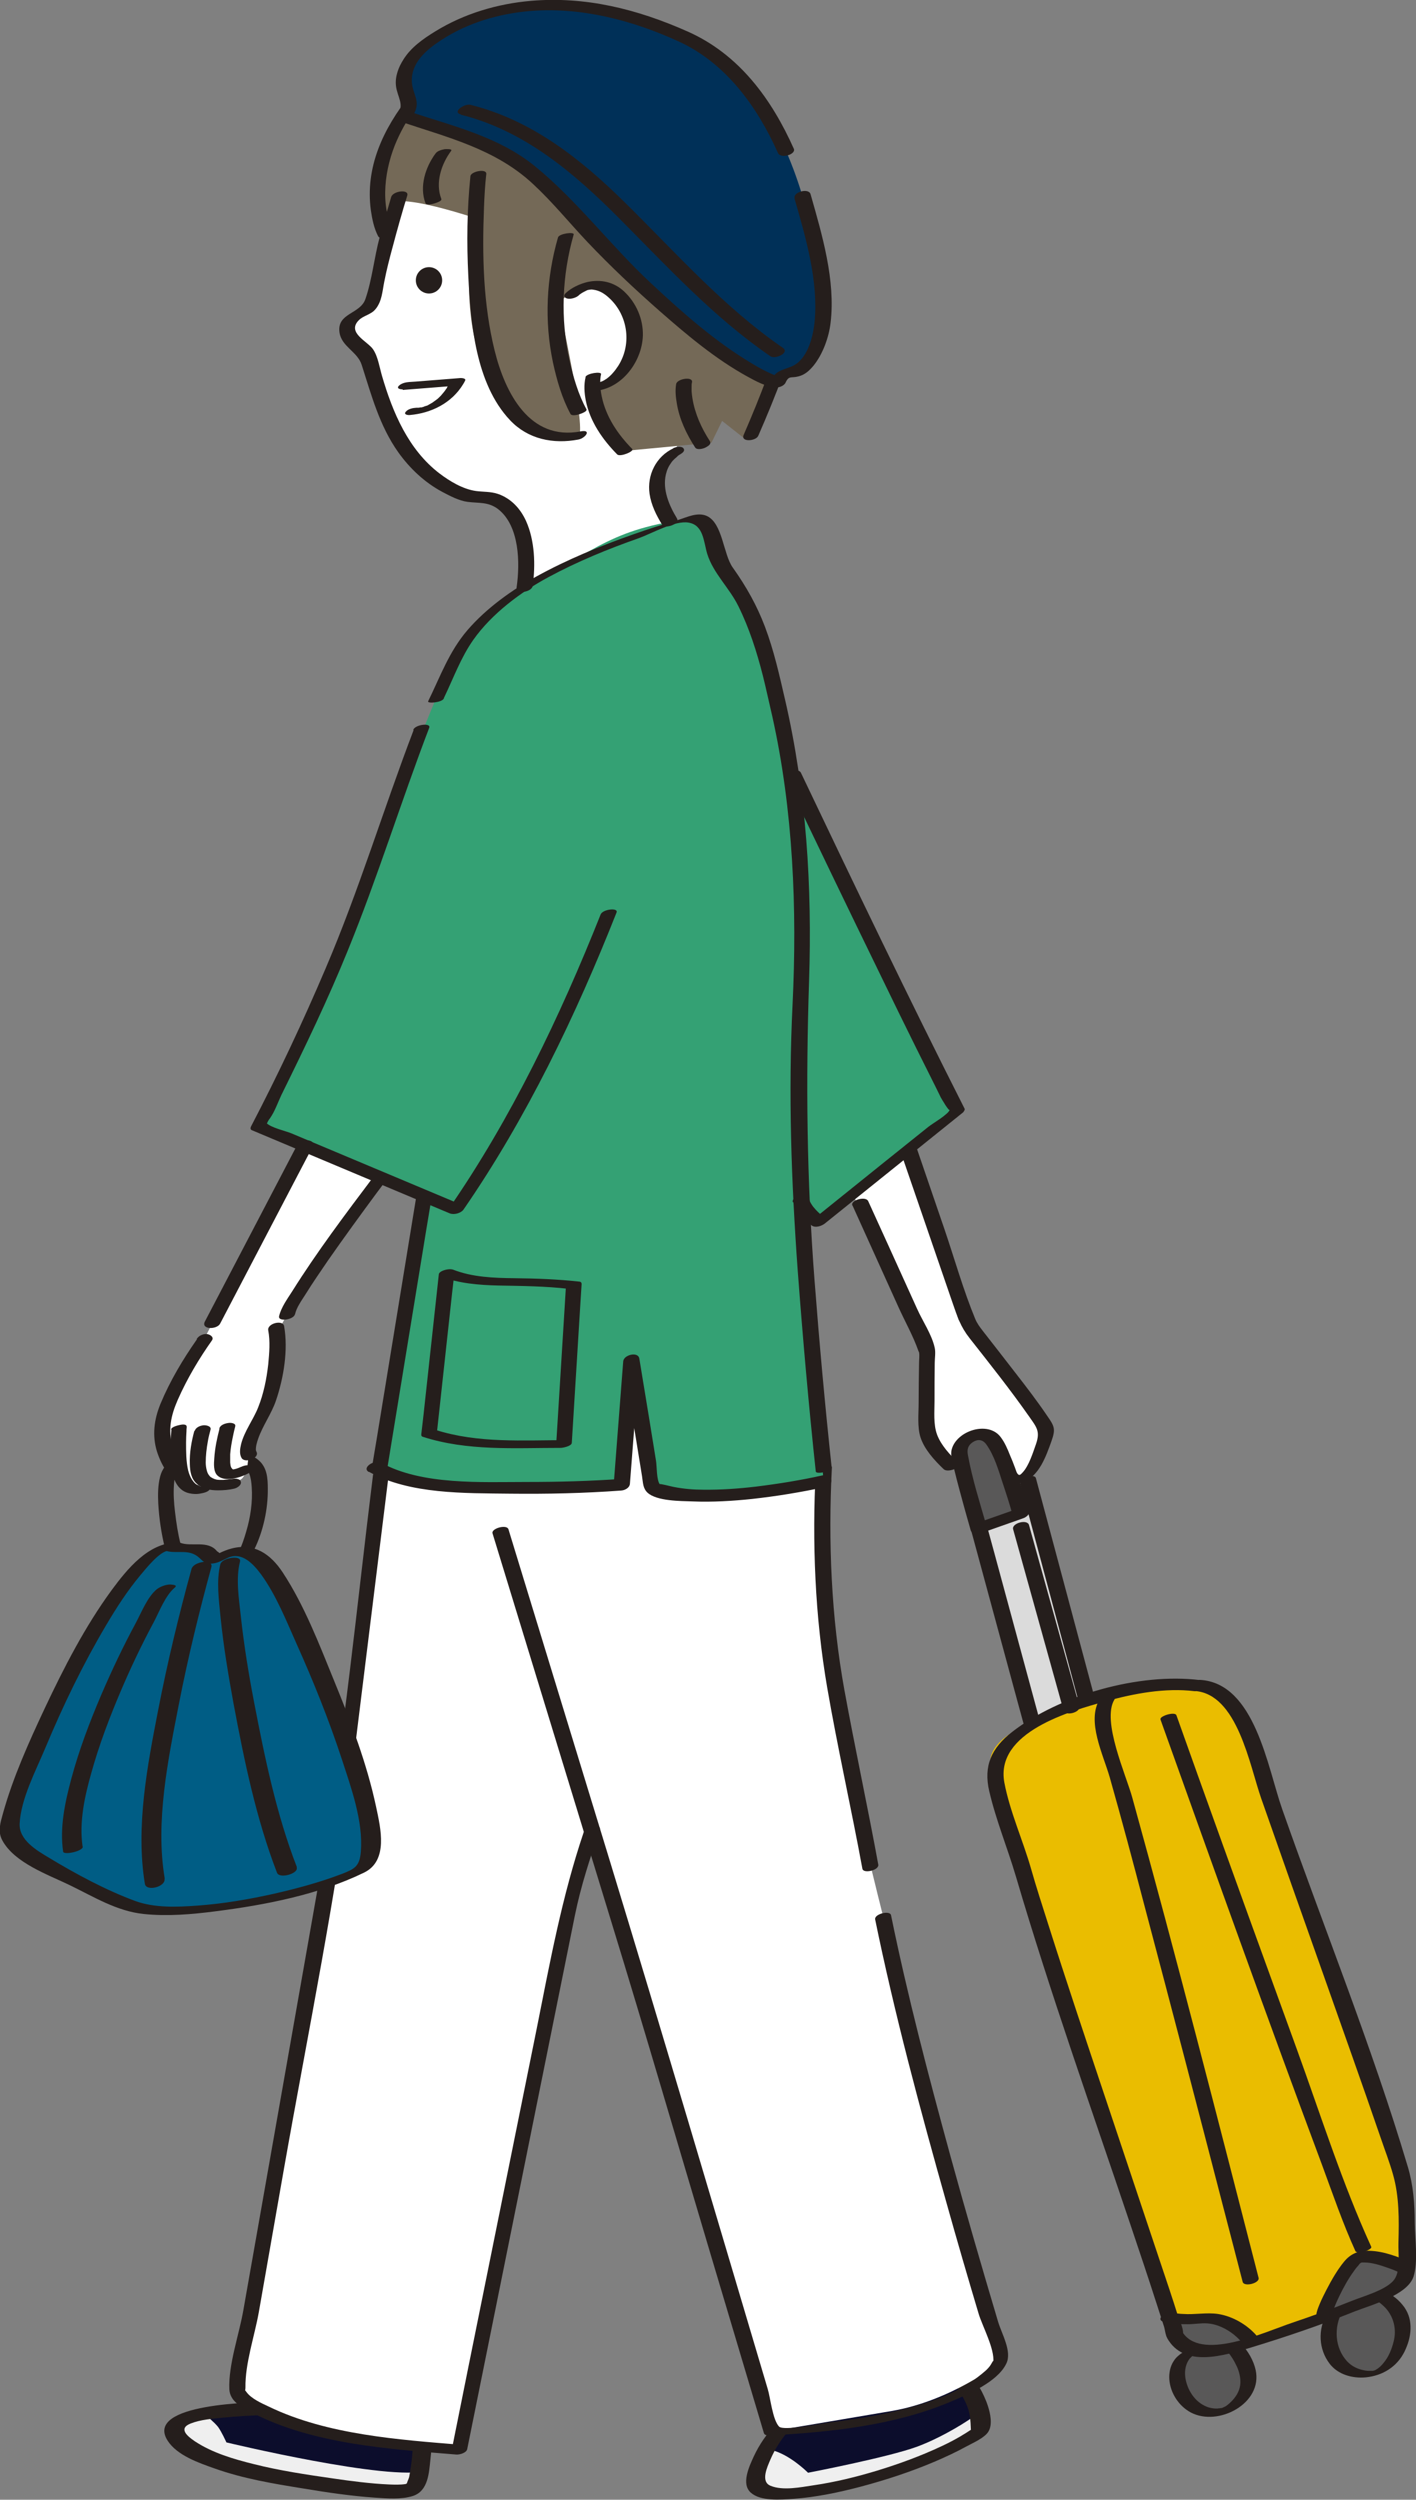 <?xml version="1.0" encoding="UTF-8"?><svg xmlns="http://www.w3.org/2000/svg" viewBox="0 0 67.73 119.49"><rect x="0" y="0" width="67.73" height="119.49" fill="#808080" stroke="none"/><defs><style>.d{fill:#595858;}.e{fill:#fff;}.f{fill:#dbdbdb;}.g{fill:#003058;}.h{fill:#0c0d2c;}.i{fill:#251e1c;}.j{fill:#005d85;}.k{fill:#34a174;}.l{fill:#746957;}.m{fill:#efefef;}.n{fill:#eabd00;}</style></defs><g id="a"/><g id="b"><g id="c"><g><g><path class="m" d="M37.87,115.81c-1.43,1.75-2.18,1.29-1.69,2.95,.16,.5,3.76,.19,4.53-.04s3.23-1.31,3.49-1.38c.25-.08,3.01-.94,2.88-1.97-.12-1.03-1.5-2.66-2.57-3.38,0,0-1.6,.19-2.79,1.19-.93,.78-3.31,1.99-3.84,2.64Z"/><path class="h" d="M37.87,115.81c-.47,.48-1.02,1.07-.99,1.3,.89,.2,1.77,1.09,1.77,1.09,0,0,3.8-.73,5.2-1.24,1.4-.51,3.16-1.65,3.16-1.86-.12-1.03-1.44-2.38-2.51-3.1,0,0-1.6,.19-2.79,1.19-.93,.78-3.25,2.04-3.84,2.64Z"/><path class="m" d="M9.46,115.41c-1.62,.37-1.44,.93-.87,1.37,.58,.43,9.11,2.71,11.24,2.07l.4-3.5s-.58,0-.72,0c-.49-.02-1.81-.06-3.35-.09-2.58-.05-5.77-.07-6.7,.14Z"/><path class="h" d="M9.83,115.44s.43,.35,.6,.57c.17,.23,.4,.74,.4,.74,0,0,7.82,1.88,9.59,1.35l-.2-2.75s-.58,0-.72,0c-.49-.02-1.81-.06-3.35-.09-2.58-.05-6.32,.17-6.32,.17Z"/><path class="i" d="M8.64,73.82c-.13-.51-.21-1.04-.27-1.56-.05-.42-.08-.85-.05-1.27,.02-.31,.07-.7,.27-.96,.09-.11,.16-.14,.29-.2-.05,.02,.05-.02,.07-.03,.04-.02,.09-.03,.13-.05-.06,.02,.06-.02,.08-.02,.04-.01,.12-.03,.13-.03,.35-.08,.78-.1,1.18-.06s.77,.13,1.09,.35c.38,.27,.45,.64,.48,1.09,.05,.72-.06,1.44-.26,2.12-.1,.34-.21,.69-.38,1.01-.07,.14,.26,.11,.31,.1,.14-.02,.37-.08,.44-.22,.44-.88,.67-1.95,.66-2.92,0-.5-.03-1.02-.44-1.37-.33-.28-.77-.41-1.19-.47-.93-.15-2.04-.04-2.87,.42-.34,.19-.55,.45-.65,.83-.11,.42-.11,.87-.09,1.29,.04,.72,.15,1.44,.32,2.14,.05,.2,.81,0,.76-.2h0Z"/><path class="i" d="M42.9,103.02l1.44,8.79,.21,1.27c.05,.3,.86,.1,.81-.22l-1.44-8.79-.21-1.27c-.05-.3-.86-.1-.81,.22h0Z"/><path class="i" d="M44.01,111.71c-1.77,1.05-3.58,2.02-5.39,3.01-1.11,.61-2.04,1.56-2.57,2.71-.21,.46-.61,1.3-.14,1.72s1.42,.34,2.02,.3c1.1-.08,2.2-.31,3.26-.59,1.2-.32,2.39-.71,3.54-1.2,.51-.22,1.01-.45,1.5-.72,.31-.17,.86-.4,1.05-.71,.2-.33,.09-.86-.02-1.2-.43-1.34-1.54-2.43-2.55-3.35-.26-.23-1.1,.12-.83,.37,.88,.81,1.81,1.71,2.32,2.82,.21,.45,.22,.81,.24,1.28,0,.05-.05,.11,0,.03-.02,.03,0,0,.02-.03,.08-.07-.17,.09-.21,.12-.39,.25-.8,.47-1.21,.66-1,.47-2.04,.85-3.09,1.17-.99,.3-2.01,.55-3.04,.7-.6,.09-1.47,.27-2.06,.02-.48-.2-.15-.9,0-1.25,.47-1.1,1.33-2.01,2.38-2.56,1.81-.94,3.59-1.95,5.35-2.99,.16-.1,.22-.27,.07-.39-.16-.13-.49-.02-.64,.07Z"/><path class="i" d="M20.41,115.12c-2.48-.2-4.97-.37-7.47-.31-.63,.02-6.08,.05-4.92,1.86,.45,.7,1.49,1.06,2.23,1.32,1.37,.49,2.81,.73,4.24,.96,1.14,.19,2.28,.36,3.44,.44,.59,.04,1.25,.1,1.82-.08,.74-.24,.77-1.12,.84-1.77,.08-.71,.11-1.42,.12-2.14,0-.46-.9-.33-.9,.07,0,.48-.03,.96-.06,1.43-.02,.36-.05,.72-.11,1.08-.02,.14-.04,.29-.07,.43-.02,.09-.13,.29-.12,.37,0-.06,.15-.05,.09-.07-.07-.02-.11,.02-.14,.03-.26,.04-.53,.03-.79,.02-.9-.04-1.81-.16-2.7-.29-1.25-.18-2.53-.37-3.76-.68-.97-.24-2-.54-2.84-1.1-.37-.25-.78-.61-.2-.84,.48-.19,1.02-.23,1.52-.28,.71-.07,1.43-.11,2.15-.13,2.45-.07,4.89,.1,7.33,.3,.2,.02,.5-.06,.58-.27,.08-.2-.07-.35-.27-.37Z"/><path class="e" d="M47.75,112.98s-6.11-23.34-6.53-25.65c-1.46-8.03-1.82-17.12-1.82-17.12l-1.02-11.8-10.1-1.93-6.62-.12-1.75,2.18c-.62,3.05-1.99,17.6-3.92,29.08-2.33,13.86-4.81,26.92-4.81,26.92,0,0,3.5,2.05,10.79,2.58,.53-2.74,6.33-29.6,6.33-29.6l2.62,8.54,5.97,20.16s3.94-.66,5.75-.97c2.83-.48,5.09-2.25,5.09-2.25Z"/><path class="i" d="M17.84,70.52c-.77,6.21-1.36,12.47-2.45,18.64l-2.52,14.3-1.23,6.97c-.2,1.16-.72,2.6-.67,3.78,.03,.59,.59,.86,1.11,1.13,2.9,1.5,6.57,1.73,9.75,1.99,.16,.01,.49-.08,.52-.27l5.15-25.51c.29-1.42,.72-2.72,1.19-4.09,.1-.28-.67-.19-.76,.09-1.05,3.1-1.62,6.22-2.26,9.43l-3.27,16.18-.8,3.98,.52-.27c-3.03-.25-6.47-.48-9.26-1.83-.34-.16-.85-.38-1.08-.71-.16-.23-.04,.09-.04-.2-.02-1.15,.44-2.48,.64-3.61l1.17-6.67c1.19-6.76,2.59-13.51,3.43-20.32l1.62-13.1c.04-.32-.73-.19-.76,.09h0Z"/><path class="i" d="M41.86,91.75c.94,4.58,2.16,9.11,3.43,13.61,.49,1.75,1,3.5,1.52,5.24,.17,.57,.78,1.7,.7,2.31,.02-.15-.06,.04-.11,.11-.13,.23-.41,.43-.61,.59-1.04,.81-2.38,1.25-3.64,1.57-1.11,.28-2.24,.47-3.37,.6-.48,.06-2.31,.44-2.52,.21-.31-.34-.41-1.38-.54-1.8-2.52-8.47-5.02-16.95-7.6-25.4l-4.8-15.69c-.08-.25-.84-.04-.76,.2l5.72,18.69c1.61,5.24,3.14,10.51,4.71,15.77l2.55,8.55c.03,.09,.15,.11,.23,.11,2.9-.16,5.93-.46,8.64-1.59,.83-.35,2.29-.95,2.72-1.84,.29-.58-.21-1.41-.39-2.01-.79-2.65-1.56-5.3-2.29-7.96-1.04-3.8-2.04-7.61-2.83-11.47-.05-.25-.81-.06-.76,.2h0Z"/><path class="i" d="M39.02,70.26c-.18,3.46-.04,7.01,.55,10.43,.5,2.89,1.15,5.76,1.68,8.64,.05,.25,.81,.07,.76-.2-.51-2.78-1.11-5.55-1.62-8.34-.63-3.47-.78-7.1-.6-10.62,.02-.3-.75-.15-.76,.1h0Z"/><path class="e" d="M9.03,70.88c.21,.14,.39,.07,.95,.11s1.43-.11,1.62-.34c.39-.46,.17-1.22,.44-1.65,.15-.55,.53-.8,.66-1.53,.12-.73,.72-3.97,.72-3.97-.36,.1,4.78-7.22,4.78-7.22,0,0-3.32-1.45-3.62-1.51-.47,.98-4.75,9.11-4.75,9.11,0,0-.44,.87-.76,1.49-.32,.61-1.55,2.94-1.11,3.95,.23,.31,.64,1.28,1.06,1.56Z"/><path class="e" d="M17.91,14c-.31,1.24-1.78,1.09-1.3,2.06,.12,.38,1.05,1.25,1.28,1.63,.23,.38,.21,3.03,2.43,4.88,1.61,1.34,3.91,.87,4.33,2.26,0,.27,.44,3.23,.44,3.23,2.83-.95,6.52-2.93,7.41-2.92v-.11c-2.52-.79,.38-4.41,.38-4.41,1.07-.57-1.9-4.96-3.13-6.34-1.24-1.39-2.3-.21-2.3-.21-.49-.15-1.68-4.68-1.68-4.68-5.77,.15-6.58-.55-6.58-.55l-.82,1.93s-.13,2.75-.45,3.25Z"/><path class="l" d="M19.76,4.83c-.75,.94-2.46,3.24-1.3,6.35,0,0,.23-.99,.56-1.55,0,0,.67-.19,3.73,.8,0,0-1.86,7.91,3.43,10.55,.98,.02,1.45,.18,1.54-.17,.23-.91-1.06-6.4-.96-6.36,0,0,1.45-1.57,2.66-.18,1.2,1.38,1.05,3.46-1,4.2,0,0,.01,1.65,1.19,3.11l4.42-.42,.51-1.04,1.09,.86c1.62-3.39,2.42-4.92,2.43-6.34,.01-1.42,1.09-7.36-3.02-10.77-2.96-2.45-5.31-3.45-10.23-1.58-.43,.16-2.74-.36-5.05,2.53Z"/><path class="k" d="M38.44,38.34c0-.94-2.21-6.52-2.29-7.61-.23-3.03-1.83-4.37-1.83-4.37l-.72-1.64c-4.44,.49-4.92,1.55-8.51,3.32-2.55,1.26-3.32,3.13-3.32,3.13,0,0-3.42,8.16-5.1,12.87-1.44,4.05-4.3,9.78-4.3,9.78l7.92,3.31s-2.41,13.08-2.36,12.97c.58,.27,2.75,1.14,11.81,.83,.1,0,.37-5.1,.46-5.09,.13,.01,.55,5.31,.67,5.32,1.56,.13,2.93,.26,3.43,.28,2.37,.14,5.09-.67,5.09-.67l-1.15-13.83s.17,.56,.91,1.45l6.61-5.31-7.32-14.77Z"/><path class="e" d="M44.18,64.17s-.02,3.54,.12,4.46c.14,.93,1.57,1.43,1.57,1.43-.28-1.74,.26-1.26,.98-1.42,.68-.16,1.52,1.75,1.67,2.02,.86,.1,.91-.69,1.06-.89,.16-.22,.84-.98,.39-1.56-.46-.59-4.12-5.12-4.12-5.12l-2.39-8.13-2.66,2.14,3.39,7.07Z"/><path class="i" d="M18.71,9.42c-.19,.64-.37,1.28-.55,1.92-.26,.96-.36,2.02-.68,2.95-.25,.74-1.38,.66-1.24,1.61,.1,.67,.86,.91,1.06,1.54,.47,1.46,.85,2.91,1.75,4.18,.55,.77,1.26,1.44,2.1,1.89,.36,.19,.81,.43,1.22,.48,.54,.07,.99-.01,1.46,.35,1.02,.8,1.05,2.57,.88,3.74-.05,.35,.72,.23,.77-.07,.14-1.01,.1-2.18-.32-3.11-.27-.59-.71-1.07-1.34-1.29-.36-.12-.7-.09-1.06-.14-.62-.09-1.24-.46-1.74-.84-1.49-1.14-2.24-2.92-2.75-4.67-.12-.41-.19-.92-.43-1.27-.27-.38-1.26-.79-.68-1.38,.22-.23,.58-.26,.8-.53,.31-.37,.33-.86,.42-1.31,.11-.56,.25-1.11,.4-1.66,.22-.83,.45-1.65,.7-2.46,.1-.32-.68-.23-.77,.07h0Z"/><path class="i" d="M28.06,19.58c-.4-.72-.64-1.56-.82-2.36-.44-1.99-.36-4.05,.2-6.01,.04-.14-.69-.05-.75,.14-.56,1.94-.66,4-.24,5.98,.18,.83,.43,1.71,.84,2.46,.1,.18,.82-.1,.76-.2h0Z"/><path class="i" d="M28.27,18.69c1.38,.02,2.44-1.35,2.48-2.65,.02-.79-.32-1.57-.9-2.11-.48-.45-1.11-.59-1.75-.45-.37,.09-.76,.27-1.04,.53-.12,.11-.08,.22,.07,.26,.16,.04,.41-.03,.54-.14,.01,0,.02-.02,.03-.03,.02-.02,.11-.08,.08-.06,.07-.05,.19-.11,.29-.16,.01,0,.07-.02,0,0l.05-.02s.04,0,.05-.01c-.06,.01,0,0,.01,0,.07-.01,.12-.02,.21,0,.24,.03,.46,.15,.64,.3,.99,.81,1.23,2.26,.54,3.34-.15,.23-.33,.45-.55,.61-.09,.06-.18,.12-.28,.15-.05,.02-.11,.03-.19,.03-.16,0-.41,.06-.5,.2s.08,.21,.2,.21h0Z"/><path class="i" d="M36.7,18c-.35,.94-.73,1.87-1.13,2.79-.15,.36,.59,.3,.7,.04,.42-.96,.82-1.93,1.18-2.91,.06-.17-.24-.2-.33-.19-.17,.02-.36,.1-.42,.27h0Z"/><path class="i" d="M18.83,11.08c-.68-1.31-.42-3.07,.15-4.36,.5-1.13,1.29-2.21,2.2-3.04,.98-.9,2.16-1.33,3.48-1.13,.33,.05,.78-.41,.28-.49-2.17-.32-4,.82-5.31,2.46s-2.17,3.48-1.89,5.54c.06,.41,.15,.85,.34,1.22,.15,.29,.88,.06,.75-.2h0Z"/><path class="i" d="M22.5,8.43c-.16,1.58-.18,3.18-.1,4.76,.11,2.26,.35,5.16,2,6.9,.86,.91,2.07,1.15,3.27,.92,.34-.07,.64-.49,.11-.39-2.45,.47-3.62-1.84-4.12-3.86-.55-2.22-.6-4.56-.51-6.83,.02-.54,.05-1.07,.11-1.61,.03-.28-.73-.13-.76,.1h0Z"/><path class="i" d="M28.01,18.03c-.09,.36-.06,.76,.01,1.12,.2,1,.8,1.86,1.5,2.57,.13,.14,.83-.14,.72-.26-.69-.7-1.26-1.54-1.46-2.52-.07-.33-.1-.76-.03-1.05,.04-.15-.7-.05-.75,.14h0Z"/><path class="i" d="M32.34,18.37c-.05,.29-.02,.6,.03,.89,.12,.77,.46,1.48,.88,2.13,.09,.14,.39,.06,.5,0s.3-.16,.2-.31c-.4-.62-.71-1.3-.83-2.04-.02-.11-.03-.23-.04-.34,0-.04,0-.09,0-.13,0,0,0-.06,0-.02v-.06c0-.07,0-.15,.02-.22,.05-.29-.71-.17-.76,.09h0Z"/><path class="i" d="M32.21,21.43c-.83,.39-1.27,1.28-1.14,2.18,.08,.53,.32,1.02,.6,1.47,.13,.22,.87-.03,.71-.3-.37-.61-.7-1.37-.53-2.1,.05-.22,.13-.39,.26-.57,.03-.04,.06-.08,.09-.11-.04,.05,.04-.04,.06-.06,.06-.05,.12-.1,.17-.15,0,0-.07,.05-.02,.01,.01,0,.03-.02,.04-.03,.02-.01,.04-.03,.06-.04,.01,0,.03-.01,.04-.02,.02-.02-.11,.05-.06,.03,.1-.05,.31-.17,.2-.31-.1-.13-.39-.06-.5,0h0Z"/><circle class="i" cx="20.52" cy="13.4" r=".63"/><path class="i" d="M19.78,34.91c-1.44,3.77-2.61,7.65-4.2,11.37-1.09,2.56-2.28,5.09-3.57,7.56-.04,.08-.04,.16,.05,.19l9.45,3.97c.2,.08,.53,0,.66-.18,3.01-4.36,5.37-9.27,7.32-14.2,.1-.25-.66-.16-.76,.09-1.94,4.88-4.28,9.76-7.27,14.08l.66-.18-8.17-3.43c-.31-.13-1-.27-1.23-.52-.1-.11,.02,.21,.04,.09,0-.07,.1-.23,.15-.29,.23-.32,.38-.76,.55-1.12,1.12-2.27,2.22-4.55,3.17-6.89,1.43-3.5,2.55-7.13,3.9-10.66,.1-.25-.66-.16-.76,.09h0Z"/><path class="i" d="M21.23,33.37c.46-.95,.81-1.94,1.42-2.8,.88-1.24,2.26-2.27,3.58-2.98,1.39-.75,2.86-1.35,4.34-1.87,.61-.22,1.71-.85,2.36-.74,.73,.12,.72,.91,.9,1.5,.29,.93,1.06,1.62,1.49,2.5,.52,1.05,.88,2.18,1.17,3.32,.16,.64,.3,1.3,.45,1.94,1,4.49,1.19,9.2,.97,13.78-.21,4.27-.06,8.49,.25,12.76,.24,3.19,.52,6.38,.86,9.56,.02,.15,.78,0,.76-.2-.32-2.98-.59-5.97-.82-8.95-.37-4.8-.42-9.49-.26-14.3,.15-4.5-.13-9.05-1.15-13.45-.27-1.17-.53-2.34-.96-3.48-.39-1.03-.9-1.93-1.54-2.83-.46-.64-.48-2.13-1.25-2.47-.44-.19-.93,.06-1.35,.19-.72,.21-1.44,.44-2.15,.69-1.59,.56-3.16,1.2-4.63,2.01-1.19,.65-2.41,1.53-3.3,2.56s-1.31,2.23-1.89,3.41c-.06,.12,.65,.07,.75-.13h0Z"/><path class="i" d="M17.64,70.35c1.96,1.09,4.6,1.02,6.77,1.05,1.77,.02,3.54-.02,5.3-.15,.17-.01,.4-.12,.42-.32l.46-5.94-.77,.13,.55,3.35,.34,2.1c.05,.32,.04,.57,.26,.78,.44,.41,1.6,.4,2.15,.42,.96,.04,1.92-.02,2.87-.12,1.17-.13,2.33-.32,3.48-.57,.48-.11,.33-.66-.15-.55-1.04,.23-2.09,.4-3.15,.53-.84,.1-1.68,.16-2.53,.15-.47,0-.94-.04-1.4-.13-.16-.03-.72-.18-.68-.13-.16-.2-.14-.87-.18-1.11l-.32-1.98-.48-2.92c-.06-.35-.74-.18-.77,.13l-.46,5.94,.42-.32c-1.52,.11-3.06,.15-4.58,.15-2.15,0-5.01,.16-6.96-.92-.31-.17-.96,.24-.58,.45h0Z"/><path class="i" d="M9.42,64.02c-.68,.97-1.3,2.01-1.75,3.1-.3,.74-.4,1.5-.16,2.27,.12,.37,.3,.76,.55,1.07,.2,.25,.93-.04,.7-.33s-.39-.64-.5-.99c-.24-.78-.08-1.49,.24-2.22,.44-1,1.01-1.96,1.64-2.85,.11-.16-.1-.28-.23-.3-.19-.02-.39,.07-.5,.23h0Z"/><path class="i" d="M14.11,62.83c.07-.33,.32-.67,.51-.97,.34-.55,.71-1.08,1.07-1.61,.76-1.09,1.54-2.16,2.33-3.23,.18-.24,.36-.48,.54-.72,.11-.15-.1-.23-.21-.24-.18-.01-.39,.07-.5,.21-1.34,1.78-2.69,3.57-3.87,5.45-.23,.36-.53,.77-.63,1.19-.07,.29,.7,.18,.76-.09h0Z"/><path class="i" d="M12.24,69.39c.07,.11,0-.06,0-.07-.01-.18,.05-.38,.11-.55,.22-.63,.63-1.18,.85-1.82,.37-1.09,.59-2.42,.39-3.56-.06-.32-.82-.13-.76,.2,.1,.53,.05,1.09,0,1.63-.08,.7-.22,1.4-.48,2.05-.24,.61-.66,1.13-.82,1.77-.05,.21-.09,.47,.03,.66,.16,.26,.89,0,.7-.32h0Z"/><path class="i" d="M10.5,68.29c-.12,.46-.22,.94-.25,1.41-.02,.26-.05,.64,.15,.83,.24,.23,.64,.18,.93,.11,.21-.05,.42-.14,.62-.25,.11-.06,.22-.23,.06-.31-.16-.09-.39-.01-.54,.07h-.02c.15-.07,.04,0,0,0-.03,.02-.07,.03-.1,.04-.02,0-.04,.02-.06,.02-.09,.03,.09-.03,0,0-.02,0-.04,.01-.07,.02h-.03c-.06,.02,.05,0,.05,0-.02,0-.05,0-.07,.01-.09,.01,.08,0,0,0-.08,0,.05,.02,0,0,0,0-.02,0-.03,0-.05,0,.03,0,.03,.01,0,0-.05-.03-.06-.03-.03-.02,0,0,.01,0-.01-.01-.02-.02-.03-.03-.01-.01-.04-.06-.02-.02-.01-.02-.02-.05-.03-.07-.02-.06-.02-.13-.03-.19,0-.13,0-.25,0-.39,.02-.28,.07-.57,.13-.85,.03-.16,.07-.32,.11-.48,.05-.17-.23-.19-.33-.17-.15,.02-.38,.09-.43,.26h0Z"/><path class="i" d="M9.3,68.38c-.14,.51-.24,1.07-.22,1.6,.01,.35,.06,.72,.35,.96s.64,.3,.99,.3c.26,0,.53-.02,.78-.08,.13-.03,.36-.16,.32-.33s-.31-.16-.44-.13h-.03s-.03,.01-.04,.01c0,0,.12-.02,.06-.01h-.04c-.11,.02-.22,.03-.34,.04-.02,0-.07,0,.02,0-.02,0-.03,0-.05,0-.03,0-.07,0-.1,0-.03,0-.06,0-.09,0-.02,0-.13-.02-.06,0-.07-.02-.13-.03-.2-.06,.06,.02-.03-.02-.04-.02-.03-.02-.07-.04-.1-.06-.03-.03,.03,.03,0,0-.01-.01-.02-.02-.04-.04-.02-.03-.04-.05-.06-.08-.02-.03-.05-.09-.07-.16-.04-.13-.06-.29-.06-.41,0-.33,.04-.67,.1-1,.03-.19,.08-.38,.13-.57,.05-.18-.23-.22-.34-.21-.17,.02-.37,.1-.42,.28h0Z"/><path class="i" d="M8.2,68.33c-.05,.56-.07,1.13-.02,1.68s.24,1.23,.87,1.37c.18,.04,.37,.05,.55,.01,.12-.02,.41-.08,.44-.23s-.24-.12-.31-.1c0,0-.02,0-.03,0,.17,0,.04,0,0,0,.11-.01-.02,0-.06,0s.04,.02-.03,0c-.03,0-.05-.02-.08-.03-.29-.11-.45-.43-.53-.74-.1-.43-.1-.9-.1-1.34,0-.18,.01-.36,.02-.54,0-.06,0-.11,.01-.17s0,.02,0-.03c.01-.15-.22-.12-.31-.1s-.43,.09-.44,.23h0Z"/><path class="i" d="M37.94,57.46c.11,.46,.53,.81,.86,1.1,.18,.16,.5,.05,.66-.08l6.61-5.31s.1-.12,.07-.17c-2.69-5.31-5.27-10.69-7.83-16.06-.13-.27-.87-.03-.76,.2,1.51,3.17,3.04,6.34,4.58,9.5,.56,1.16,1.13,2.32,1.7,3.47,.26,.52,.52,1.04,.78,1.56,.13,.26,.26,.52,.39,.79,.03,.05,.41,.72,.43,.58-.05,.22-.85,.68-1.02,.82l-2.11,1.69-3.47,2.79,.66-.08c-.3-.26-.71-.59-.81-1-.07-.28-.83-.08-.76,.2h0Z"/><path class="i" d="M47.49,70c.26,.62,.77,1.07,1.46,.83,.76-.27,1.09-1.24,1.34-1.93,.21-.59,.15-.72-.2-1.22-.48-.71-1.01-1.4-1.54-2.08s-1.02-1.32-1.54-1.98c-.16-.21-.27-.35-.37-.59-.56-1.36-.97-2.81-1.44-4.2l-1.36-3.97c-.06-.16-.81,.06-.76,.2l2.48,7.21c.24,.69,.38,1.14,.82,1.7,.96,1.22,1.94,2.45,2.83,3.72,.37,.53,.56,.72,.34,1.35-.15,.42-.33,1.01-.63,1.34-.2,.22-.19,.14-.42-.17-.09-.13-.17-.27-.23-.42-.07-.17-.81,.08-.76,.2h0Z"/><path class="i" d="M40.78,57.63l2.19,4.84c.31,.69,.71,1.39,.96,2.11,.04,.11,.02,0,.03,.06,.03,.16,0,.35,0,.5-.01,.64-.02,1.28-.02,1.92,0,.52-.07,1.15,.09,1.65,.19,.58,.67,1.1,1.11,1.52,.2,.19,.91-.1,.7-.3-.39-.38-.83-.84-1.02-1.36-.18-.49-.12-1.09-.12-1.6,0-.61,0-1.21,.01-1.82,0-.22,.05-.5,0-.72-.13-.62-.58-1.28-.84-1.86l-1.42-3.13-.92-2.02c-.12-.27-.87-.04-.76,.2h0Z"/><g><path class="d" d="M47.16,68.65c-.73,.14-1.27,.37-1.04,2.11l.27,1.25,.3,1.09,.1-.03,2.67-1.01-.29-1.04s-.33,.15-.32,.15c-.14-.28-1.01-2.67-1.69-2.53Z"/><polygon class="f" points="46.68 73.11 49.17 82.43 51.95 81.18 49.46 72.08 46.79 73.09 46.68 73.11"/><path class="n" d="M49.17,82.43s-2.01,.74-1.79,1.99c.6,3.45,8.05,24.59,8.23,25.2,.12,.41,.23,.77,.33,1.07l.09-.03s1.09,.07,1.82,.07,1.96,.94,1.96,.94l.08,.24,3.8-1.25s1-2.62,1.29-2.9,2.26,.43,2.26,.43c.1-1.14,.12-3.36-.16-4.23-.38-1.15-7.25-20.55-7.52-21.37-.28-.82-.92-1.91-2.83-2.02-1.91-.1-4.75,.6-4.75,.6l-2.78,1.25Z"/><path class="d" d="M56.02,110.66l-.09,.03c.58,1.67,.98,1.71,.98,1.71-1.15,.98-.49,2.94,.98,2.84,3.27-.22,1.15-3.06,1.15-3.06l.84-.28-.08-.24s-1.23-.94-1.96-.94-1.82-.07-1.82-.07Z"/><path class="d" d="M63.67,110.66c-.33,1.86,.81,2.84,1.58,2.89,.76,.05,1.74-.87,1.74-2.12s-.82-1.8-.82-1.8c0,0,.77-.43,.92-.76,.04-.08,.08-.33,.11-.68,0,0-1.96-.73-2.26-.43s-1.29,2.9-1.29,2.9Z"/><path class="i" d="M49.22,72.24c-.14-.51-.3-1.01-.47-1.5-.13-.4-.27-.79-.44-1.18-.12-.3-.25-.61-.45-.87-.6-.79-2.11-.3-2.34,.6-.07,.27,.04,.59,.1,.86,.09,.38,.19,.76,.29,1.13,.17,.63,.34,1.25,.52,1.87,.05,.17,.31,.2,.45,.15l2.02-.71c.14-.05,.36-.16,.31-.35-.04-.17-.31-.2-.45-.15l-2.02,.71,.45,.15c-.32-1.11-.68-2.24-.89-3.38-.05-.26-.02-.47,.24-.64,.24-.15,.47-.12,.64,.12,.38,.53,.58,1.23,.78,1.84,.17,.51,.34,1.03,.48,1.55,.1,.34,.85,.13,.76-.2Z"/><path class="i" d="M48.46,73.1l2.11,7.58,.3,1.08c.08,.3,.84,.09,.76-.2l-2.11-7.58-.3-1.08c-.08-.3-.84-.09-.76,.2h0Z"/><path class="i" d="M46.45,73.15l2.21,8.15,.32,1.17c.07,.24,.83,.04,.76-.2l-2.21-8.15-.32-1.17c-.07-.24-.83-.04-.76,.2h0Z"/><path class="i" d="M57.39,80.31c-2.89-.36-6.71,.71-8.98,2.48-.98,.76-1.38,1.62-1.09,2.84,.32,1.38,.88,2.73,1.28,4.09,1.64,5.57,3.6,11.06,5.45,16.56,.43,1.28,.86,2.55,1.27,3.83,.12,.37,.24,.74,.36,1.11,.05,.17,.09,.59,.16,.38l.66-.18s.04,.03,.05,.06l-.73,.27c.81,1.47,2.75,.84,4.03,.46,1.68-.51,3.35-1.08,4.97-1.73,.74-.29,2.49-.76,2.79-1.65,.23-.7,.07-1.83,.06-2.57,0-.91-.07-1.81-.33-2.68-1.72-5.77-4.01-11.41-6.01-17.1-.7-1.98-1.3-6.04-3.94-6.18-.36-.02-.78,.5-.27,.53,2.07,.11,2.65,3.56,3.21,5.15,.99,2.82,1.98,5.63,2.98,8.44,.91,2.58,1.83,5.15,2.72,7.74,.2,.59,.43,1.18,.6,1.78,.3,1.05,.29,2.16,.26,3.25-.02,.58,.13,1.43-.26,1.85-.43,.46-1.45,.73-2.01,.96-.92,.37-1.86,.71-2.81,1.03-1.31,.44-4.45,1.91-5.29,.38-.14-.26-.86-.01-.73,.27,.03,.06,.05,.13,.12,.17,.18,.11,.58,.05,.66-.18,.09-.28-.14-.72-.23-.98-.27-.86-.56-1.72-.85-2.58-.89-2.66-1.78-5.32-2.67-7.98s-1.81-5.4-2.67-8.11c-.29-.91-.59-1.83-.85-2.75-.39-1.34-1-2.69-1.26-4.06-.45-2.41,3.14-3.42,4.87-3.89,1.33-.37,2.83-.65,4.22-.48,.36,.04,.78-.47,.27-.53Z"/><path class="i" d="M55.51,82.2c2.54,7.1,5.08,14.2,7.72,21.27,.51,1.38,.99,2.79,1.6,4.13,.09,.19,.82-.06,.76-.2-1.4-3.06-2.43-6.34-3.58-9.5-1.57-4.31-3.13-8.62-4.68-12.94-.35-.99-.71-1.98-1.06-2.97-.07-.19-.82,.04-.76,.2h0Z"/><path class="i" d="M65.61,109.83c-.09-.04,0,0,.02,.01,.06,.03,.11,.06,.17,.1,.17,.1,.32,.23,.46,.37,.41,.44,.55,1.04,.4,1.62-.09,.36-.24,.74-.49,1.03-.08,.1-.17,.19-.27,.26-.06,.04-.08,.05-.15,.09,.05-.02,0,0-.01,0-.04,.02-.04,.02,0,0-.02,0-.04,.01-.07,.02,.08-.01,0,0-.02,0-.07,0,.08,0-.02,0-.07,0-.06,0-.14,0-.12,0-.23-.02-.35-.05-.28-.07-.51-.2-.71-.41-.59-.64-.64-1.64-.22-2.38,.07-.13-.27-.09-.31-.09-.14,.02-.36,.08-.44,.21-.43,.74-.39,1.69,.14,2.38,.4,.52,1.09,.71,1.73,.65,.8-.08,1.49-.5,1.85-1.23,.33-.67,.44-1.47,0-2.11-.24-.34-.57-.61-.95-.77-.15-.06-.4,.03-.53,.09-.09,.04-.24,.15-.09,.21h0Z"/><path class="i" d="M58.64,112.33c.22,.23,.39,.51,.52,.79,.11,.24,.18,.52,.17,.78-.01,.32-.16,.6-.37,.83-.09,.1-.23,.22-.3,.27-.03,.02-.06,.04-.09,.05-.02,0-.09,.05-.04,.02-.03,.01-.06,.03-.1,.04,0,0-.06,.02-.01,0s-.02,0-.03,0h-.05s.08,0,0,.01c-.03,0-.06,0-.1,.01,.06,0-.01,0-.03,0h-.05s-.07,0-.04,0c-.08,0-.23-.03-.33-.06-.53-.18-.89-.65-1.04-1.17-.08-.28-.1-.58,0-.87,.05-.13,.11-.25,.21-.34,0,0,.03-.03,.05-.05l.04-.03s-.03,.02,.01,0c.03-.02,.07-.04,.1-.06-.07,.03,.11-.04,.02,0,.1-.03,.37-.12,.34-.27-.03-.14-.34-.09-.42-.06-.37,.12-.74,.3-.96,.64-.17,.26-.23,.57-.21,.88,.05,.65,.45,1.27,1.03,1.58,1.31,.69,3.45-.43,3.1-2.03-.1-.46-.37-.92-.7-1.26-.16-.17-.88,.1-.71,.28h0Z"/><path class="i" d="M60.11,111.65c-.46-.53-1.15-.93-1.85-1.04-.55-.08-1.11,.04-1.66,0-.09,0-.17-.01-.26-.02s.05,0-.02,0c-.03,0-.05,0-.08-.01-.04,0-.09-.02-.13-.03-.26-.1-.89,.28-.46,.44,.16,.06,.36,.07,.53,.09,.22,.02,.43,.02,.65,.02,.3,0,.61-.06,.91-.04,.62,.04,1.26,.43,1.66,.91,.19,.22,.91-.06,.7-.31h0Z"/><path class="i" d="M67.5,108.16c-.62-.29-1.32-.55-2-.57-.5-.02-.89,.13-1.21,.52s-.59,.86-.83,1.32c-.12,.23-.24,.47-.34,.71-.07,.17-.15,.36-.16,.54-.01,.4,.76,.3,.77-.05,0-.05,.01-.1,.02-.14-.01,.05,.01-.04,.02-.05,.01-.04,.03-.09,.05-.13,.07-.19,.16-.38,.25-.57,.2-.41,.42-.81,.69-1.18,.06-.08,.11-.16,.18-.23,.03-.03,.06-.07,.08-.1,.01-.02,.03-.03,.05-.05-.02,.02-.02,.03,0,0,.01-.01,.06-.04-.01,0l.04-.02s0,0-.03,.01c.02,0,.04-.01,.06-.02,.07-.01-.06,0,.04,0,.02,0,.04,0,.05,0,0,0,.1,0,.06,0,.33,0,.72,.12,1.06,.24,.24,.08,.48,.18,.72,.29,.32,.15,.88-.32,.44-.52h0Z"/><path class="i" d="M48.79,70.86l2.45,9.16,.35,1.31c.06,.24,.82,.04,.76-.2l-2.45-9.16-.35-1.31c-.06-.24-.82-.04-.76,.2h0Z"/><path class="i" d="M52.6,81.22c-.64,1.07,.17,2.64,.49,3.77,.57,2.01,1.11,4.03,1.64,6.06,1.29,4.86,2.56,9.73,3.82,14.6,.3,1.14,.59,2.28,.89,3.43,.07,.25,.83,.06,.76-.2-1.97-7.66-3.93-15.33-6.04-22.95-.3-1.09-1.47-3.66-.86-4.68,.18-.3-.58-.22-.71,0h0Z"/></g><path class="i" d="M19.26,18.64l2.14-.17,.31-.02-.22-.12c-.03,.06-.06,.12-.1,.18,0,0-.04,.06,0,.02l-.04,.05s-.05,.07-.07,.1c-.06,.08-.12,.15-.19,.23-.04,.04-.08,.08-.12,.12,0,0-.06,.05-.02,.02-.03,.02-.05,.04-.08,.06-.05,.04-.1,.07-.15,.11-.03,.02-.06,.04-.09,.06,.06-.04-.03,.01-.04,.02-.03,.02-.06,.03-.09,.05l-.05,.03s.04-.02,0,0c-.03,.01-.06,.02-.09,.03-.02,0-.15,.05-.05,.02-.04,.01-.08,.03-.13,.04-.02,0-.12,.03-.03,0-.05,0-.09,.02-.14,.02-.02,0-.05,0-.07,0,.03,0,.03,0-.02,0-.17,.01-.39,.05-.51,.19s.1,.17,.19,.16c1.03-.09,2-.57,2.55-1.47,.04-.06,.07-.12,.1-.18,.05-.11-.17-.12-.22-.12l-2.14,.17-.31,.02c-.17,.01-.39,.06-.51,.19s.1,.17,.19,.16h0Z"/><path class="g" d="M19.62,5.65s-.21-1.91,.07-2.65c.69-1.82,6.35-4.36,13.27-1.13,5.73,2.67,6.78,12.92,6.2,14.37s-1.95,2.02-1.95,2.02c0,0-2.07-.21-8.09-6.18-2.57-2.55-3.55-4.54-7-5.63-1.72-.54-2.49-.8-2.49-.8Z"/><path class="i" d="M14.22,54.72l-3.87,7.4-.55,1.05c-.2,.39,.57,.4,.73,.1l3.87-7.4,.55-1.05c.2-.39-.57-.4-.73-.1h0Z"/><path class="i" d="M18.53,70.16l1.87-11.44,.27-1.62c.04-.26-.72-.13-.76,.11l-1.87,11.44-.27,1.62c-.04,.26,.72,.13,.76-.11h0Z"/><path class="i" d="M21.06,61.01c.87,.34,1.87,.42,2.79,.44,1.12,.02,2.25,.03,3.36,.16l-.14-.12-.41,6.64-.06,.95,.53-.24c-2.11,0-4.26,.16-6.3-.49l.07,.11,.73-6.7,.11-.96c.03-.25-.73-.1-.75,.11l-.73,6.7-.11,.96c0,.05,.01,.09,.07,.11,2.14,.69,4.38,.53,6.6,.53,.1,0,.52-.08,.53-.24l.41-6.64,.06-.95c0-.09-.06-.12-.14-.12-1.01-.11-2.04-.15-3.06-.16s-2.03-.05-2.95-.41c-.2-.08-.89,.23-.61,.33Z"/><path class="i" d="M38,9.48c.54,1.87,1.16,3.97,.96,5.94-.08,.75-.36,1.78-1.08,2.09-.47,.2-.78,.18-1.04,.74l.5-.22c.14,.02-.19-.06-.27-.09-.38-.15-.73-.34-1.08-.55-1.77-1.05-3.34-2.44-4.84-3.84-1.92-1.78-3.54-3.96-5.57-5.61-1.75-1.42-3.92-1.91-6.01-2.61l.13,.26c.55-.76-.05-1.08,0-1.85,.05-.84,.78-1.42,1.43-1.84,1.25-.81,2.71-1.24,4.19-1.37,2.46-.21,4.94,.44,7.16,1.46s3.73,3.08,4.73,5.32c.13,.3,.88,.07,.76-.2-1.07-2.39-2.62-4.51-5.07-5.6S27.98-.18,25.4,.04c-1.61,.14-3.2,.61-4.58,1.46-.57,.35-1.16,.76-1.52,1.34-.24,.37-.41,.82-.36,1.26,.06,.55,.44,.9,.05,1.44-.08,.12,.03,.22,.13,.26,2.28,.77,4.57,1.31,6.38,3,.93,.86,1.73,1.85,2.6,2.77,1.11,1.17,2.29,2.28,3.5,3.34,1.29,1.13,2.64,2.26,4.15,3.09,.4,.22,.86,.47,1.32,.52,.16,.02,.42-.06,.5-.22,.17-.37,.26-.21,.63-.31,.31-.08,.52-.28,.72-.52,.44-.55,.73-1.35,.81-2.05,.24-2.03-.41-4.21-.96-6.14-.09-.31-.85-.1-.76,.2h0Z"/><path class="j" d="M8.26,73.92c1.02,.02,1.54,.63,2.75,.29,.97-.27,1.21,.02,1.93,.88,1.14,1.39,6.39,13.31,4.34,14.28-2.53,1.2-9.3,2.67-11.48,1.56-2.73-1.39-5.08-2.26-5.33-3.41-.25-1.15,5.08-13.65,7.79-13.6Z"/><path class="i" d="M7.87,74.11c.47,.18,1.01-.04,1.46,.21,.37,.21,.36,.46,.81,.42,.29-.02,.52-.17,.77-.28,.66-.29,1.2,.29,1.58,.8,.72,.99,1.21,2.23,1.71,3.35,.8,1.78,1.53,3.6,2.14,5.45,.45,1.38,1.04,2.99,.92,4.46-.06,.7-.3,.82-.92,1.06-1.05,.4-2.13,.69-3.22,.94-1.21,.27-2.43,.48-3.67,.57-.97,.07-2.05,.12-2.98-.22-1.39-.51-2.86-1.3-4.13-2.07-.59-.35-1.44-.85-1.4-1.63,.06-1.19,.78-2.54,1.23-3.62,.84-2.01,1.8-4,2.91-5.87,.49-.83,1.02-1.65,1.64-2.39,.29-.35,.94-1.15,1.33-1.16,.27,0,1.02-.41,.4-.4-1.37,.03-2.37,1.28-3.11,2.28-1.28,1.75-2.28,3.7-3.2,5.65-.76,1.62-1.52,3.3-2,5.03-.12,.43-.26,.86-.03,1.28,.58,1.08,2.19,1.64,3.22,2.14,1.16,.56,2.24,1.24,3.53,1.38,1.15,.12,2.32,.02,3.47-.13,2.36-.3,4.94-.8,7.09-1.85,1.16-.57,.79-2.11,.57-3.14-.44-2.07-1.21-4.08-2.01-6.03-.71-1.74-1.42-3.6-2.46-5.18-.58-.88-1.37-1.42-2.44-1.14-.2,.05-.4,.13-.58,.22-.06,.03-.16,.06-.2,.11-.14,.07-.12,.07,.08,.02,.24,.01,.24-.06,0-.22-.44-.54-1.21-.2-1.75-.4-.22-.08-1.07,.26-.77,.38Z"/><path class="i" d="M3.95,88.27c-.17-1.18,.1-2.4,.42-3.53,.37-1.33,.86-2.62,1.4-3.89,.48-1.13,1.01-2.24,1.59-3.32,.26-.49,.55-1.27,1-1.64,.17-.14-.16-.14-.22-.15-.2,0-.47,.1-.63,.22-.46,.37-.75,1.13-1.02,1.63-.6,1.11-1.14,2.25-1.64,3.41-.56,1.31-1.07,2.65-1.44,4.03-.3,1.12-.56,2.32-.39,3.48,.02,.18,.98-.02,.94-.25h0Z"/><path class="i" d="M7.88,89.8c-.46-2.72,.16-5.69,.68-8.36,.43-2.2,.96-4.37,1.55-6.53,.11-.4-.85-.28-.95,.09-.61,2.22-1.15,4.46-1.59,6.72-.52,2.67-1.09,5.61-.64,8.33,.06,.38,1.01,.15,.94-.25h0Z"/><path class="i" d="M14.2,89.25c-.98-2.52-1.54-5.25-2.05-7.9-.26-1.35-.48-2.71-.63-4.08-.09-.84-.25-1.8-.04-2.63,.08-.32-.86-.18-.94,.13-.2,.8-.07,1.73,.01,2.54,.14,1.38,.37,2.75,.62,4.12,.51,2.72,1.08,5.5,2.08,8.09,.12,.31,1.05,.03,.94-.25h0Z"/><path class="i" d="M20.83,7.34c-.48,.65-.78,1.58-.48,2.37,.05,.12,.33,.04,.41,.02,.06-.02,.39-.11,.35-.22-.3-.77,0-1.67,.47-2.3,.08-.11-.28-.08-.31-.08-.15,.03-.35,.08-.44,.21h0Z"/></g><path class="i" d="M22.03,5.48c3.06,.76,5.43,2.79,7.61,4.98,2.3,2.31,4.5,4.71,7.21,6.57,.24,.16,.93-.17,.6-.4-2.85-1.96-5.11-4.54-7.56-6.95-2.12-2.09-4.46-3.94-7.39-4.67-.28-.07-.9,.35-.45,.46h0Z"/></g></g></g></svg>
